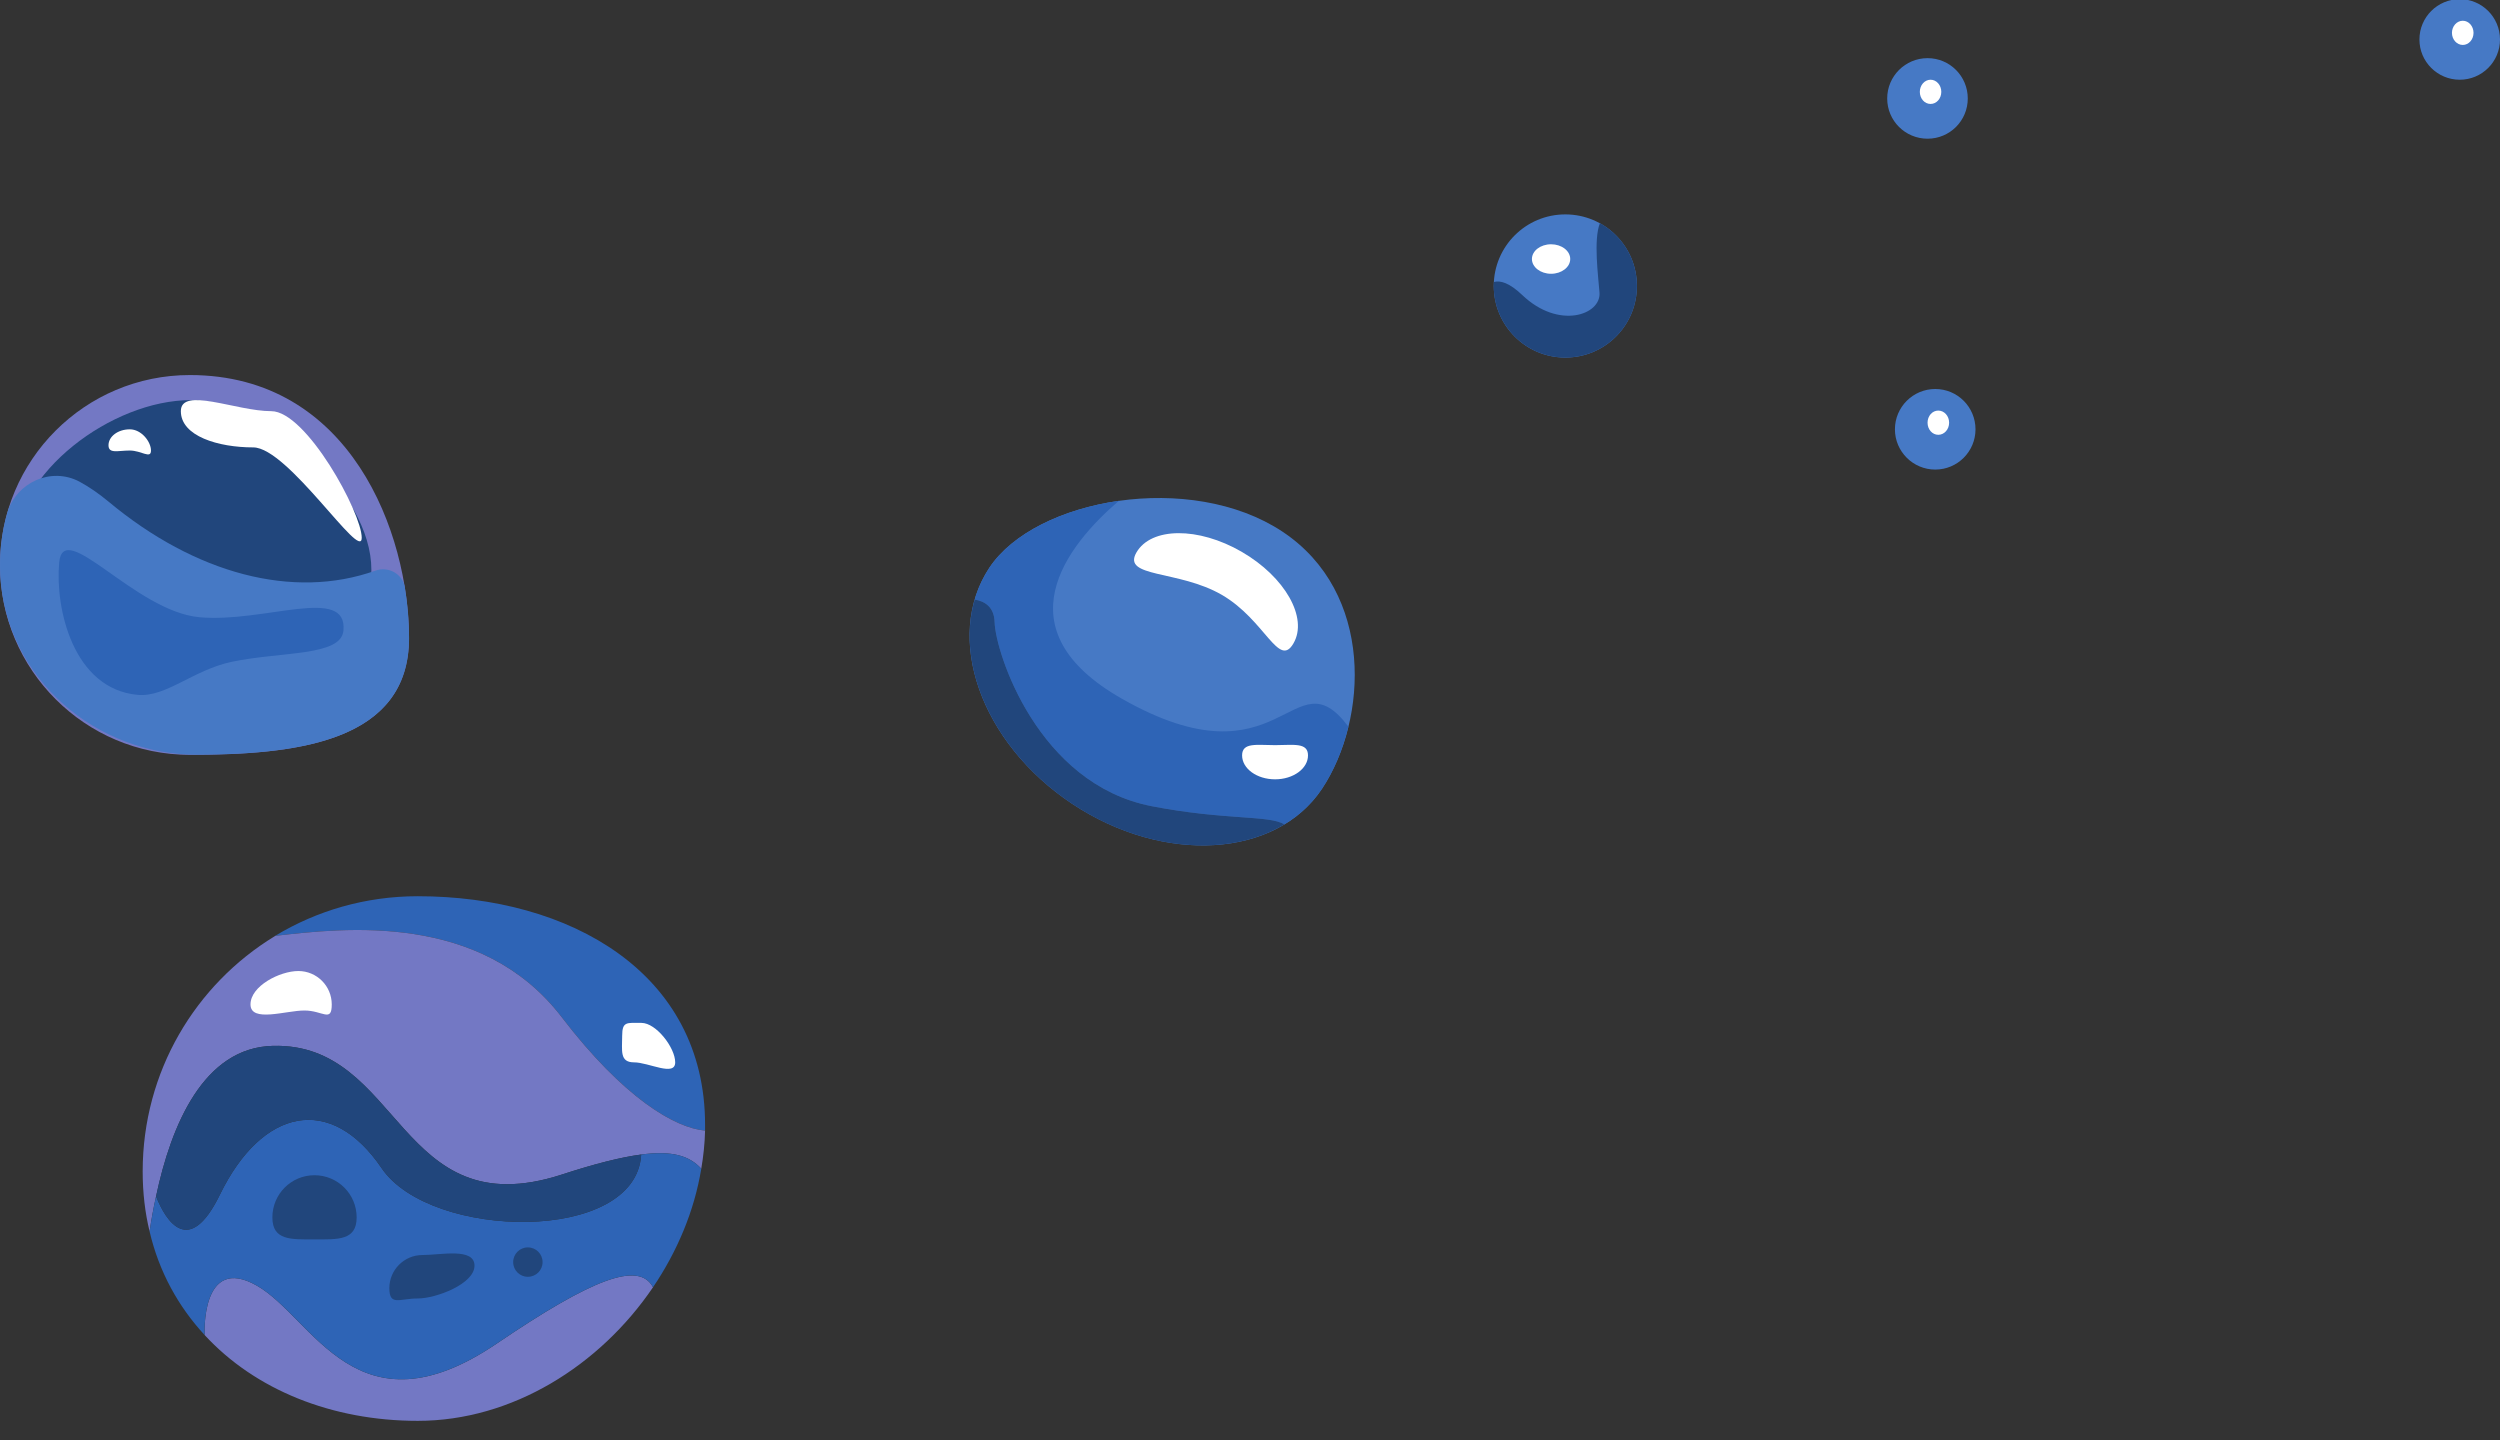 <?xml version="1.0" encoding="UTF-8"?><svg xmlns="http://www.w3.org/2000/svg" xmlns:xlink="http://www.w3.org/1999/xlink" height="57.6" preserveAspectRatio="xMidYMid meet" version="1.0" viewBox="-0.0 21.6 100.0 57.6" width="100.0" zoomAndPan="magnify"><rect x="-0.0" y="21.6" width="100.0" height="57.6" fill="#333333" stroke="none"/><g><g id="change1_1"><path d="M 16.359 47.117 C 16.359 51.312 11.789 51.793 7.594 51.793 C 3.398 51.793 0 48.391 0 44.199 C 0 40.004 3.398 36.602 7.594 36.602 C 14.023 36.602 16.359 42.922 16.359 47.117" fill="#7378c4"/></g><g id="change2_1"><path d="M 14.855 44.391 C 14.855 47.508 10.738 49.957 7.625 49.957 C 4.508 49.957 0.562 46.719 0.562 43.605 C 0.562 40.488 4.508 37.605 7.625 37.605 C 10.738 37.605 14.855 41.277 14.855 44.391" fill="#21467c"/></g><g id="change3_1"><path d="M 16.363 47.121 C 16.363 51.195 12.043 51.762 7.949 51.789 C 3.84 51.82 0.242 48.734 0.012 44.629 C -0.035 43.758 0.062 42.918 0.285 42.133 C 0.637 40.898 2.047 40.262 3.18 40.867 C 3.547 41.066 3.934 41.328 4.34 41.664 C 7.809 44.555 11.73 45.598 15.016 44.426 C 15.535 44.238 16.105 44.555 16.195 45.098 C 16.309 45.801 16.363 46.484 16.363 47.121" fill="#4679c5"/></g><g id="change4_1"><path d="M 13.738 46.824 C 13.641 47.859 11.277 47.652 9.262 48.074 C 7.727 48.402 6.629 49.5 5.508 49.395 C 2.922 49.156 2.199 45.93 2.367 44.102 C 2.535 42.277 5.391 46.051 7.977 46.289 C 10.562 46.527 13.906 44.996 13.738 46.824" fill="#2e64b6"/></g><g id="change5_1"><path d="M 14.469 43.113 C 14.469 44.109 11.523 39.496 10.129 39.496 C 8.73 39.496 7.234 39.047 7.234 38.047 C 7.234 37.051 9.453 38.047 10.852 38.047 C 12.25 38.047 14.469 42.113 14.469 43.113" fill="#fff"/></g><g id="change5_2"><path d="M 6.039 39.621 C 6.039 39.973 5.66 39.621 5.191 39.621 C 4.719 39.621 4.34 39.762 4.34 39.41 C 4.34 39.059 4.719 38.773 5.191 38.773 C 5.66 38.773 6.039 39.27 6.039 39.621" fill="#fff"/></g><g id="change4_2"><path d="M 28.203 66.59 L 28.203 66.824 C 27 66.719 24.949 65.527 22.461 62.277 C 19.242 58.082 13.762 58.715 11.004 59.035 C 12.668 58.027 14.621 57.449 16.711 57.449 C 22.793 57.449 28.203 60.508 28.203 66.59" fill="#2e64b6"/></g><g id="change1_2"><path d="M 26.121 73.09 C 23.996 76.223 20.488 78.434 16.711 78.434 C 13.27 78.434 10.199 77.188 8.184 75 C 8.184 75 8.023 71.738 10.277 73.027 C 12.527 74.312 14.266 79.141 19.867 75.344 C 23.676 72.758 25.551 72.027 26.121 73.09" fill="#7378c4"/></g><g id="change1_3"><path d="M 22.461 62.277 C 19.242 58.082 13.762 58.715 11.004 59.035 L 10.992 59.047 C 7.82 60.977 5.707 64.465 5.707 68.457 C 5.707 69.305 5.801 70.109 5.984 70.859 C 6.051 70.406 6.133 69.938 6.242 69.453 C 6.844 66.609 8.141 63.5 10.918 63.434 C 16.07 63.305 15.906 70.707 22.461 68.586 C 23.812 68.145 24.844 67.887 25.648 67.781 C 26.895 67.617 27.578 67.832 28.051 68.348 C 28.137 67.844 28.191 67.34 28.203 66.824 C 27 66.719 24.949 65.527 22.461 62.277" fill="#7378c4"/></g><g id="change4_3"><path d="M 28.051 68.348 C 27.773 70.043 27.086 71.664 26.121 73.09 C 25.551 72.027 23.676 72.758 19.867 75.344 C 14.266 79.141 12.527 74.312 10.277 73.027 C 8.023 71.738 8.184 75 8.184 75 C 7.133 73.863 6.359 72.469 5.984 70.859 C 6.051 70.406 6.133 69.938 6.242 69.453 C 6.637 70.453 7.562 71.91 8.793 69.391 C 10.488 65.914 13.234 65.336 15.266 68.328 C 17.215 71.203 25.445 71.363 25.648 67.781 C 26.895 67.617 27.578 67.832 28.051 68.348" fill="#2e64b6"/></g><g id="change2_2"><path d="M 21.703 72.086 C 21.703 72.41 21.441 72.672 21.113 72.672 C 20.789 72.672 20.527 72.41 20.527 72.086 C 20.527 71.758 20.789 71.496 21.113 71.496 C 21.441 71.496 21.703 71.758 21.703 72.086" fill="#21467c"/></g><g id="change2_3"><path d="M 25.648 67.781 C 25.445 71.363 17.215 71.203 15.266 68.328 C 13.234 65.336 10.488 65.914 8.793 69.391 C 7.562 71.91 6.637 70.453 6.242 69.453 C 6.844 66.609 8.141 63.5 10.918 63.434 C 16.07 63.305 15.906 70.707 22.461 68.586 C 23.812 68.145 24.844 67.887 25.648 67.781" fill="#21467c"/></g><g id="change5_3"><path d="M 13.27 61.777 C 13.27 62.516 12.91 62.02 12.176 62.02 C 11.438 62.02 10.02 62.516 10.02 61.777 C 10.02 61.039 11.195 60.441 11.934 60.441 C 12.672 60.441 13.27 61.039 13.27 61.777" fill="#fff"/></g><g id="change5_4"><path d="M 27.008 64.094 C 27.008 64.68 25.949 64.094 25.359 64.094 C 24.777 64.094 24.887 63.617 24.887 63.031 C 24.887 62.445 25.078 62.516 25.66 62.516 C 26.246 62.516 27.008 63.508 27.008 64.094" fill="#fff"/></g><g id="change2_4"><path d="M 18.98 72.227 C 18.98 72.957 17.441 73.539 16.711 73.539 C 15.98 73.539 15.574 73.855 15.574 73.125 C 15.574 72.395 16.168 71.801 16.898 71.801 C 17.629 71.801 18.98 71.496 18.98 72.227" fill="#21467c"/></g><g id="change2_5"><path d="M 14.266 70.297 C 14.266 71.227 13.512 71.176 12.578 71.176 C 11.648 71.176 10.895 71.227 10.895 70.297 C 10.895 69.363 11.648 68.609 12.578 68.609 C 13.512 68.609 14.266 69.363 14.266 70.297" fill="#21467c"/></g><g id="change3_2"><path d="M 52.883 53.145 C 51.039 55.918 46.566 56.191 42.891 53.754 C 39.219 51.316 37.73 47.086 39.574 44.312 C 41.418 41.535 47.625 40.43 51.301 42.867 C 54.973 45.309 54.723 50.367 52.883 53.145" fill="#4679c5"/></g><g id="change4_4"><path d="M 53.934 50.664 C 53.715 51.586 53.348 52.445 52.883 53.148 C 52.492 53.738 51.973 54.219 51.371 54.578 C 50.824 54.203 48.977 54.414 46.07 53.848 C 41.512 52.965 39.82 47.699 39.785 46.492 C 39.77 45.863 39.371 45.645 38.988 45.582 C 39.117 45.133 39.316 44.707 39.574 44.309 C 40.492 42.926 42.512 41.957 44.754 41.633 C 42.664 43.426 40 46.781 44.879 49.551 C 51.309 53.207 51.711 47.699 53.934 50.664" fill="#2e64b6"/></g><g id="change5_5"><path d="M 51.738 47.336 C 51.148 48.355 50.609 46.402 48.875 45.395 C 47.141 44.391 44.867 44.719 45.457 43.699 C 46.047 42.68 47.934 42.668 49.668 43.672 C 51.402 44.676 52.332 46.316 51.738 47.336" fill="#fff"/></g><g id="change2_6"><path d="M 51.371 54.578 C 49.16 55.91 45.773 55.672 42.887 53.754 C 39.75 51.664 38.199 48.266 38.988 45.582 C 39.371 45.645 39.77 45.863 39.785 46.492 C 39.82 47.699 41.512 52.965 46.07 53.848 C 48.977 54.414 50.824 54.203 51.371 54.578" fill="#21467c"/></g><g id="change5_6"><path d="M 52.32 51.816 C 52.32 52.344 51.73 52.773 51.004 52.773 C 50.273 52.773 49.684 52.344 49.684 51.816 C 49.684 51.285 50.273 51.406 51.004 51.406 C 51.73 51.406 52.32 51.285 52.32 51.816" fill="#fff"/></g><g id="change3_3"><path d="M 65.477 33.039 C 65.477 34.621 64.195 35.902 62.613 35.902 C 61.031 35.902 59.75 34.621 59.75 33.039 C 59.75 31.457 61.031 30.176 62.613 30.176 C 64.195 30.176 65.477 31.457 65.477 33.039" fill="#4679c5"/></g><g id="change2_7"><path d="M 65.477 33.039 C 65.477 34.621 64.199 35.902 62.613 35.902 C 61.031 35.902 59.75 34.621 59.75 33.039 L 59.758 32.879 C 60.016 32.809 60.379 32.914 60.891 33.402 C 62.352 34.797 64.047 34.195 63.98 33.305 C 63.93 32.641 63.734 31.195 63.996 30.527 C 64.879 31.016 65.477 31.953 65.477 33.039" fill="#21467c"/></g><g id="change5_7"><path d="M 62.809 31.961 C 62.809 32.285 62.465 32.551 62.043 32.551 C 61.621 32.551 61.277 32.285 61.277 31.961 C 61.277 31.633 61.621 31.371 62.043 31.371 C 62.465 31.371 62.809 31.633 62.809 31.961" fill="#fff"/></g><g id="change3_4"><path d="M 78.711 25.539 C 78.711 26.43 77.992 27.148 77.102 27.148 C 76.211 27.148 75.488 26.43 75.488 25.539 C 75.488 24.648 76.211 23.926 77.102 23.926 C 77.992 23.926 78.711 24.648 78.711 25.539" fill="#4679c5"/></g><g id="change5_8"><path d="M 77.652 25.273 C 77.652 25.543 77.461 25.758 77.223 25.758 C 76.984 25.758 76.793 25.543 76.793 25.273 C 76.793 25.008 76.984 24.789 77.223 24.789 C 77.461 24.789 77.652 25.008 77.652 25.273" fill="#fff"/></g><g id="change3_5"><path d="M 100 23.18 C 100 24.07 99.277 24.789 98.391 24.789 C 97.5 24.789 96.777 24.07 96.777 23.18 C 96.777 22.289 97.5 21.566 98.391 21.566 C 99.277 21.566 100 22.289 100 23.18" fill="#4679c5"/></g><g id="change5_9"><path d="M 98.941 22.914 C 98.941 23.18 98.75 23.398 98.512 23.398 C 98.273 23.398 98.078 23.18 98.078 22.914 C 98.078 22.648 98.273 22.43 98.512 22.43 C 98.75 22.43 98.941 22.648 98.941 22.914" fill="#fff"/></g><g id="change3_6"><path d="M 79.02 38.773 C 79.02 39.66 78.301 40.383 77.41 40.383 C 76.52 40.383 75.797 39.66 75.797 38.773 C 75.797 37.883 76.52 37.16 77.41 37.16 C 78.301 37.16 79.02 37.883 79.02 38.773" fill="#4679c5"/></g><g id="change5_10"><path d="M 77.965 38.508 C 77.965 38.777 77.77 38.992 77.531 38.992 C 77.293 38.992 77.102 38.777 77.102 38.508 C 77.102 38.238 77.293 38.023 77.531 38.023 C 77.77 38.023 77.965 38.238 77.965 38.508" fill="#fff"/></g></g></svg>